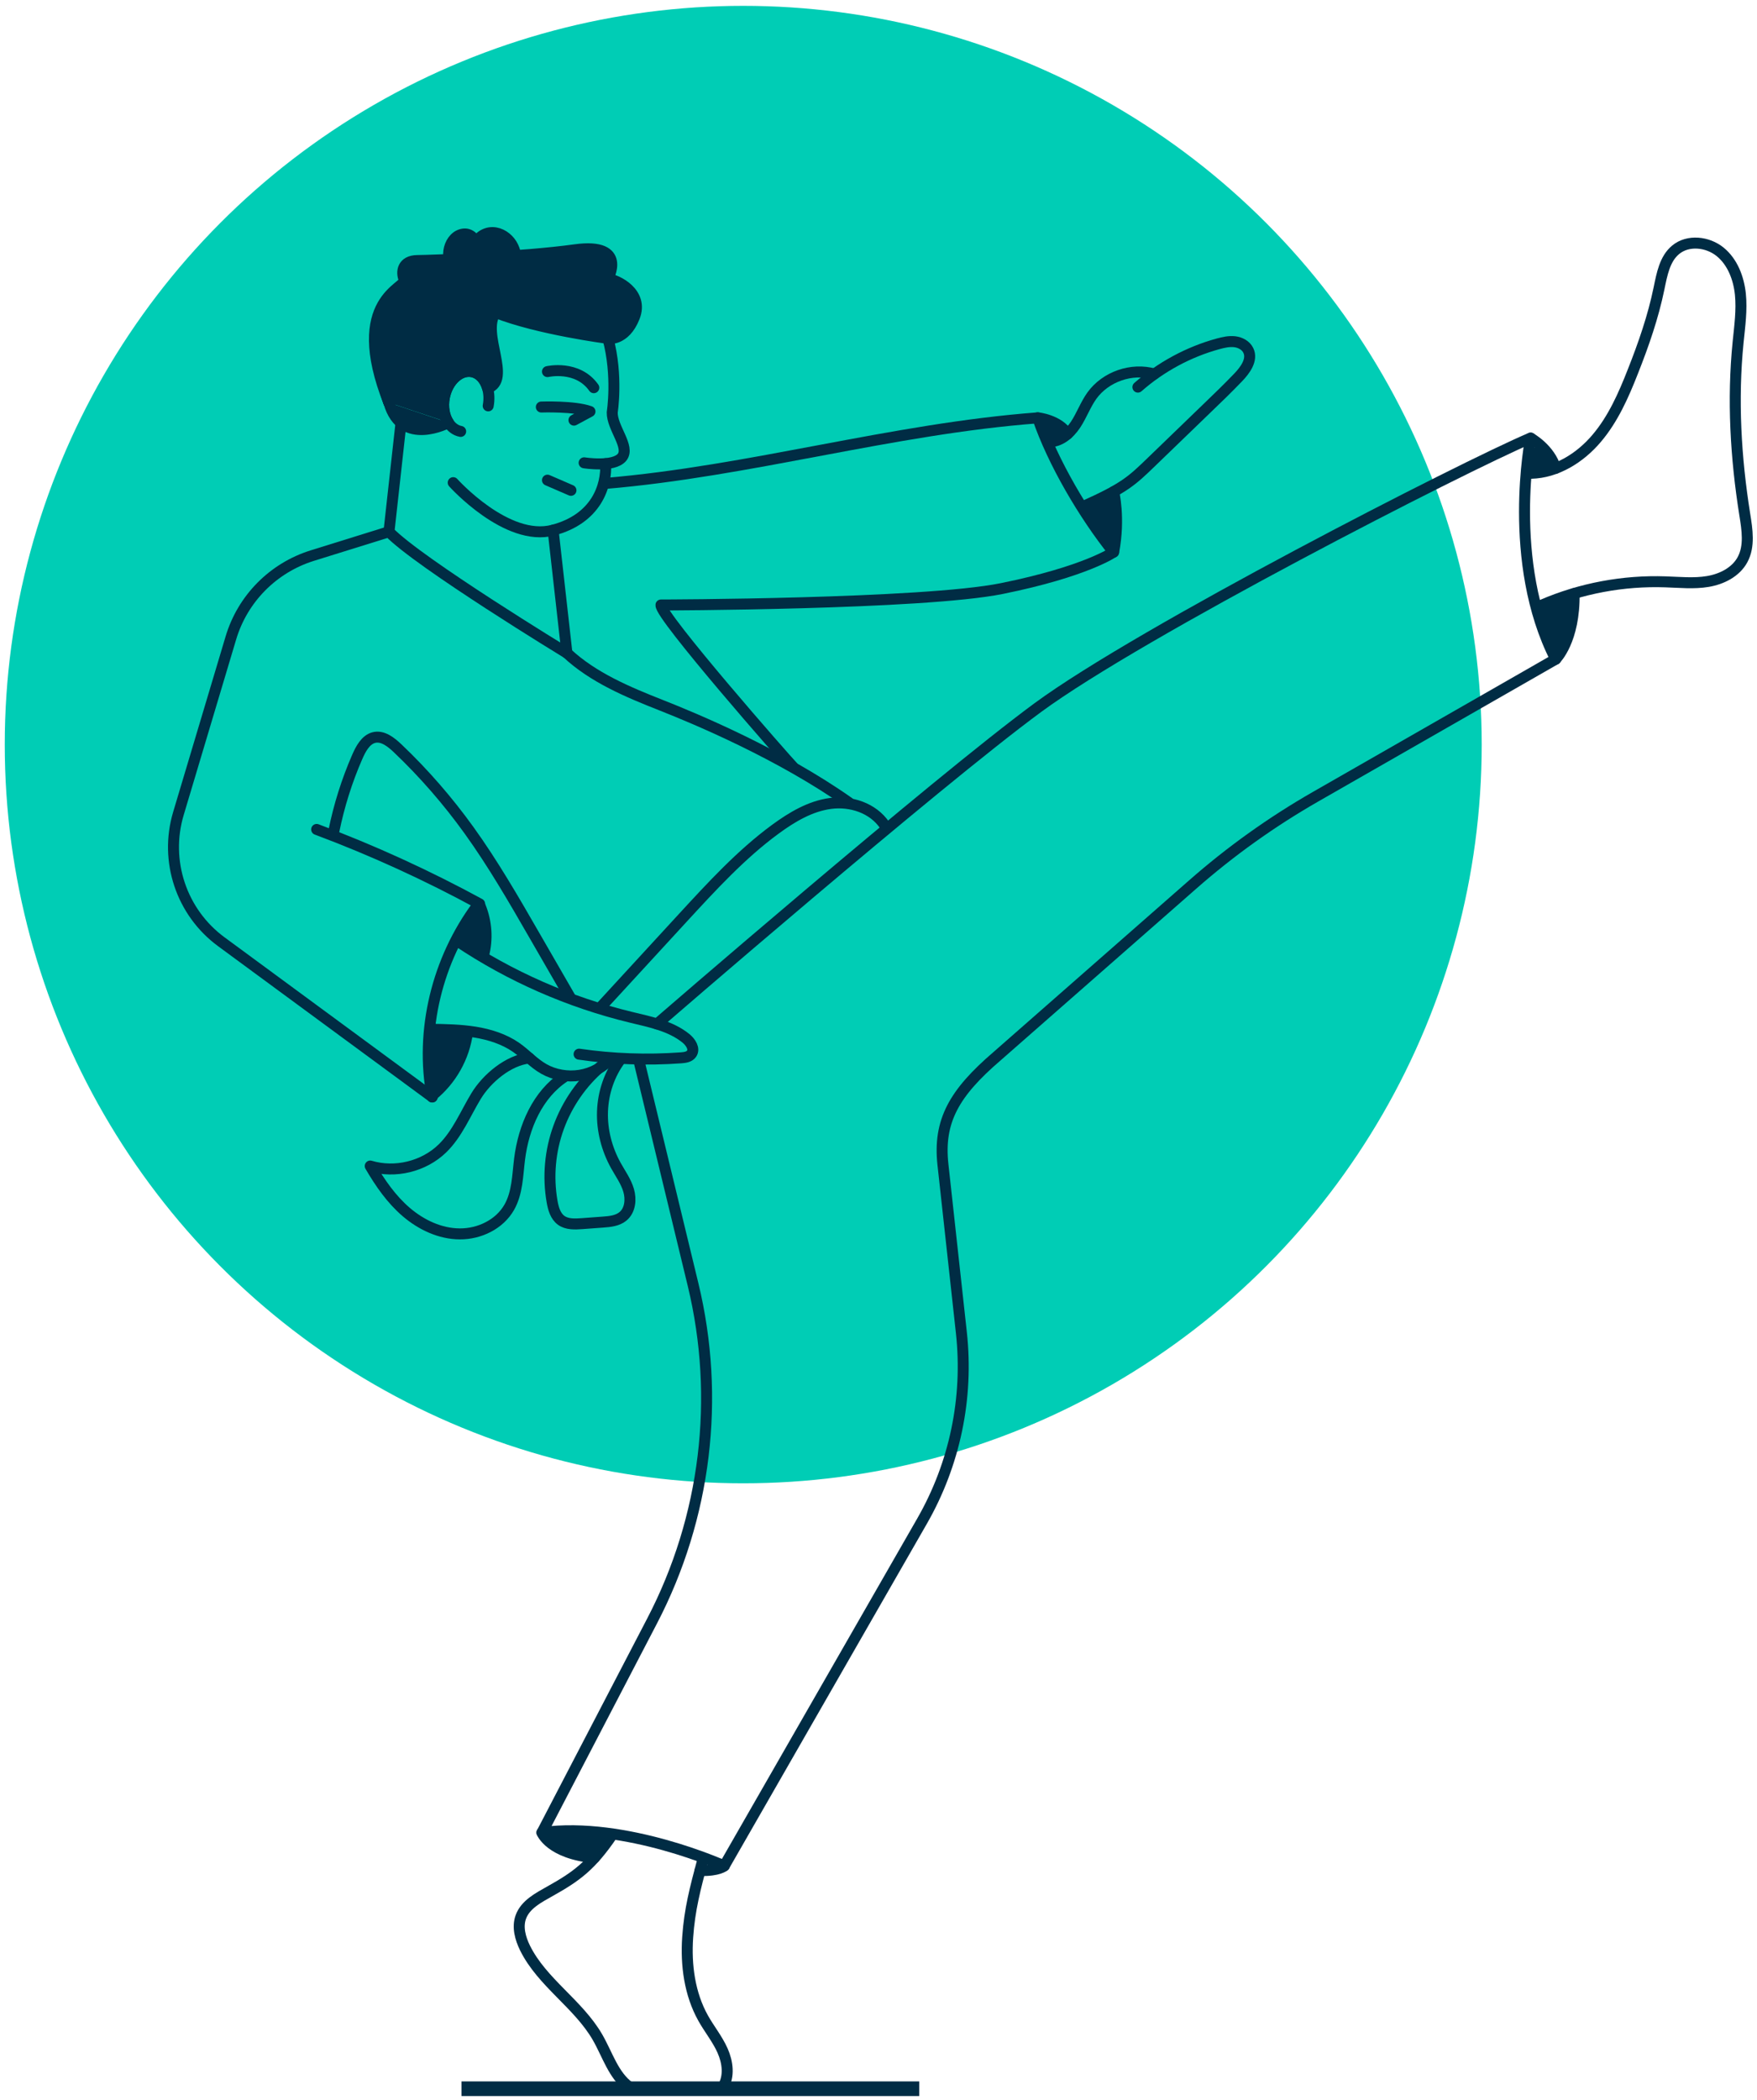 <?xml version="1.0" encoding="UTF-8"?> <svg xmlns="http://www.w3.org/2000/svg" viewBox="0 0 240.09 286.82"><defs><style>.cls-1{mix-blend-mode:multiply;stroke-miterlimit:10;stroke-width:2px;}.cls-1,.cls-2,.cls-3{stroke:#002c44;}.cls-1,.cls-3{fill:none;}.cls-4,.cls-2{fill:#002c44;}.cls-5{fill:#00cdb5;}.cls-2,.cls-3{stroke-linecap:round;stroke-linejoin:round;stroke-width:1.5px;}.cls-6{isolation:isolate;}</style></defs><g class="cls-6"><g id="Artwork"><g><circle class="cls-5" cx="101.56" cy="101.71" r="100.91"></circle><line class="cls-1" x1="63.06" y1="285.32" x2="125.61" y2="285.32"></line><g><path class="cls-3" d="M82.76,63.33c.16,3.09-1.3,7.54-7.19,9.09-6.32,1.67-13.64-6.49-13.64-6.49"></path><path class="cls-3" d="M79.82,63.22s4.03,.65,5.18-.76c1.14-1.41-1.39-4.02-1.34-6.14,0,0,.8-4.99-.59-10.1-1.08-3.97-3.48-8-8.61-9.8-11.72-4.11-25.49,7.77-21.31,18.58"></path><path class="cls-2" d="M53.14,55c-4.19-10.81,9.59-22.69,21.31-18.58,5.13,1.8,7.53,5.83,8.61,9.8,0,0-9.59-1.25-15.34-3.54-2.06,2.88,2.31,9.22-1.09,10.35-.33-1.18-1.11-2.06-2.13-2.26-1.65-.32-3.35,1.26-3.78,3.51-.25,1.31-.01,2.56,.55,3.43"></path><path class="cls-3" d="M74.81,50.76s4.1-.95,6.33,2.2"></path><path class="cls-3" d="M73.97,55.6s4.54-.16,6.65,.61l-2.19,1.18"></path><path class="cls-3" d="M66.71,55.44c.16-.85,.12-1.68-.08-2.4-.33-1.18-1.11-2.06-2.13-2.26-1.65-.32-3.35,1.26-3.78,3.51-.25,1.31-.01,2.56,.55,3.43,.4,.63,.98,1.08,1.68,1.21"></path><line class="cls-3" x1="74.81" y1="65.59" x2="78.02" y2="66.98"></line><path class="cls-2" d="M83.06,46.23s2.32,.42,3.63-2.91-2.39-5.11-3.63-5.23c0,0,2.82-4.98-4.49-3.97-7.31,1.01-19.53,1.45-21.55,1.47-2.02,.02-2.25,1.56-1.78,2.63,.47,1.07-7.71,2.61-2.1,16.78l8.79-10.51,9.45-2.96,7.19,1.66,4.49,3.02Z"></path><path class="cls-2" d="M61.27,57.73s-6.36,3.42-8.12-2.72"></path><path class="cls-3" d="M75.58,72.42l1.89,16.79s-20.26-12.34-24.32-16.57l1.75-15.81"></path><path class="cls-2" d="M63.45,31.96c.83-.05,1.67,.73,1.49,1.54,.24-1.03,1.32-1.75,2.38-1.73s2.04,.69,2.6,1.59c.55,.9,.71,2.01,.6,3.06-.08,.84-7.55,.72-8.32,.21-1.68-1.12-.86-4.55,1.25-4.67Z"></path></g><path class="cls-3" d="M77.47,89.21c3.58,3.34,8.3,5.32,12.95,7.15,4.64,1.83,16.2,6.65,25.62,13.3"></path><path class="cls-3" d="M59.06,149.85c-1.71-9.07,.69-18.77,6.2-26.18"></path><path class="cls-3" d="M65.54,123.47c-7.17-3.9-14.62-7.31-22.27-10.17"></path><path class="cls-3" d="M45.62,113.53c.71-3.49,1.78-6.89,3.19-10.12,.49-1.13,1.15-2.35,2.25-2.65,1.21-.33,2.38,.6,3.32,1.5,3.54,3.37,6.79,7.1,9.7,11.14,3.27,4.54,6.11,9.45,8.93,14.35,1.66,2.87,3.31,5.74,4.97,8.61"></path><path class="cls-3" d="M62.53,128.56c7.2,4.83,15.26,8.36,23.69,10.4,2.64,.64,5.43,1.18,7.53,2.89,.63,.52,1.22,1.42,.75,2.09-.3,.44-.91,.52-1.44,.56-4.64,.34-9.32,.17-13.93-.5"></path><path class="cls-3" d="M83.54,144.53c-1.06,1.22-2.62,2.08-4.3,2.35s-3.47-.04-4.92-.86c-1.43-.81-2.49-2.05-3.83-2.97-1.61-1.11-3.57-1.74-5.56-2.06s-4.02-.36-6.03-.39"></path><path class="cls-3" d="M59,149.69c2.65-2.12,4.44-5.29,4.88-8.66"></path><path class="cls-3" d="M65.64,123.84c.86,2.13,1.01,4.47,.43,6.67"></path><path class="cls-4" d="M66.03,125.35s-.68-1.95-1.66-.4-2.34,3.29-1.3,3.96,3.11,1.88,3.23,.49c.12-1.39-.27-4.05-.27-4.05Z"></path><path class="cls-4" d="M60.72,140.59s-2.07-.16-2.13,1.28,0,5.81,0,5.81c0,0,.04,2.68,1.38,1.13,1.35-1.54,2.74-2.61,3.09-4.15s1.56-3.82-.08-3.92c-1.65-.1-2.26-.16-2.26-.16Z"></path><path class="cls-3" d="M108.37,104.76c-1.01-1.04-18.25-20.68-18.05-22.12,0,0,35.76-.06,46.56-2.24,11.53-2.33,15.3-4.99,15.3-4.99,.89-4.66,0-8.24,0-8.24"></path><path class="cls-3" d="M82.67,66.04c19.87-1.67,39.24-7.46,59.13-8.96,2.08,6.09,6.35,13.32,10.37,18.34"></path><path class="cls-3" d="M143.29,60.33c1.51,.07,2.84-1.05,3.68-2.32s1.35-2.73,2.23-3.96c1.87-2.6,5.44-3.84,8.53-2.96"></path><path class="cls-3" d="M155.49,52.88c3.14-2.76,6.91-4.8,10.95-5.91,.74-.2,1.51-.38,2.28-.29s1.53,.5,1.86,1.19c.61,1.26-.41,2.67-1.38,3.68-1.41,1.47-2.88,2.89-4.35,4.3-2.51,2.43-5.02,4.86-7.54,7.28-2.64,2.55-3.67,3.54-9.28,6.05"></path><path class="cls-3" d="M141.8,57.07s2.87,.28,4.07,2.22"></path><path class="cls-4" d="M150.24,68.17s-2.64,.82-1.58,2.38,3.52,4.98,3.71,3.06,.13-4.13,.13-4.13c0,0-.25-2.33-1.02-1.94l-.77,.39-.47,.23Z"></path><path class="cls-4" d="M143.83,57.39s-1.55-.11-1.42,.79c.13,.91,.2,2.55,1.42,2.12,1.21-.43,2.28-1.18,1.33-1.83-.94-.65-1.33-1.09-1.33-1.09Z"></path><path class="cls-3" d="M82.2,137.45c3.7-4.02,7.39-8.04,11.09-12.06,3.98-4.32,7.98-8.68,12.65-12.11,2.29-1.68,4.8-3.17,7.55-3.53,2.75-.36,5.79,.59,7.42,3"></path><path class="cls-3" d="M98.97,254.89s-13.47-6.11-24.91-4.56l15.05-28.91c7.36-14.13,9.34-30.45,5.6-45.93l-7.39-30.54"></path><path class="cls-3" d="M89.78,139.87s37.88-32.79,52.02-43.2c14.14-10.4,58.07-32.88,67.36-36.83,0,0-3.37,16.89,3.41,30.19"></path><path class="cls-3" d="M209.24,64.65c3.48-.09,6.69-2.11,8.94-4.77,2.25-2.65,3.68-5.9,4.95-9.14,1.46-3.69,2.77-7.45,3.57-11.34,.4-1.92,.77-4.05,2.29-5.29,1.69-1.39,4.36-1.09,6.06,.29s2.54,3.6,2.77,5.78c.22,2.18-.09,4.37-.31,6.55-.79,7.84-.33,15.78,.91,23.56,.33,2.07,.69,4.32-.31,6.16-.92,1.7-2.83,2.66-4.74,2.98-1.9,.32-3.85,.11-5.78,.05-5.76-.2-11.56,.88-16.86,3.16"></path><path class="cls-3" d="M209.16,59.85s2.62,1.45,3.41,4.13"></path><path class="cls-3" d="M212.57,90.05s2.62-2.53,2.53-8.97"></path><path class="cls-4" d="M212.57,81.92s-3.1-.02-2.28,2.39,2.7,8.17,3.73,3.3c1.04-4.87,1.45-6.7,0-6.19l-1.45,.51Z"></path><path class="cls-4" d="M210.87,61.2s-1.2-.79-1.7,.72,0,3.04,1.7,2.55c1.7-.49,1.61-1.04,1.19-1.69s-1.19-1.57-1.19-1.57Z"></path><path class="cls-3" d="M83.67,250.62c-2.91,4.27-4.92,5.71-8.51,7.72-1.58,.89-3.37,1.81-3.99,3.52-.5,1.38-.07,2.93,.58,4.25,2.33,4.7,7.26,7.62,9.89,12.16,1.38,2.38,2.18,5.27,4.42,6.86"></path><path class="cls-3" d="M95.99,254.23c-.98,3.68-1.76,6.6-2.02,10.4-.26,3.8,.26,7.74,2.12,11.06,.84,1.5,1.95,2.85,2.65,4.43s.95,3.49,.05,4.96"></path><path class="cls-3" d="M74.05,250.33s1.11,2.88,7.19,3.44"></path><path class="cls-4" d="M78.22,250.08s-.13,0-.33,0c-1.1,.04-4.49,.24-2.66,1.31,2.16,1.26,3.19,2.28,4.38,2.15,1.19-.14,1.77,.16,2.51-.81s1.42-2.29,.17-2.41"></path><path class="cls-3" d="M72.32,144.53c-2.83,.28-5.8,2.77-7.27,5.2-1.47,2.43-2.56,5.16-4.59,7.14-2.55,2.48-6.47,3.43-9.87,2.41,1.35,2.32,2.9,4.56,4.94,6.3s4.62,2.96,7.3,2.97c2.68,.02,5.43-1.3,6.76-3.64,1.12-1.97,1.13-4.34,1.41-6.59,.55-4.38,2.46-8.85,6.17-11.26"></path><path class="cls-3" d="M82.12,145.66c-2.61,2.22-4.62,5.13-5.79,8.35-1.17,3.22-1.48,6.74-.89,10.12,.17,.97,.46,2,1.25,2.57,.79,.57,1.86,.52,2.83,.45,.95-.07,1.9-.14,2.85-.21,.98-.07,2.02-.17,2.77-.8,.98-.82,1.12-2.31,.76-3.54s-1.13-2.28-1.75-3.4c-1.24-2.24-1.91-4.81-1.82-7.38s.94-5.11,2.49-7.15"></path><path class="cls-3" d="M212.57,90.05l-32.8,18.78c-5.99,3.43-11.62,7.45-16.81,12.01l-26.73,23.45c-5.84,5.01-8.03,8.84-7.38,14.78l2.52,22.97c.98,8.93-.9,17.95-5.37,25.74l-27.03,47.1s-.75,.71-3.31,.63"></path><path class="cls-3" d="M53.14,72.64l-10.48,3.26c-5.34,1.67-9.51,5.88-11.11,11.24l-7.17,23.99c-1.94,6.49,.41,13.51,5.87,17.52l28.81,21.19"></path></g></g></g></svg> 